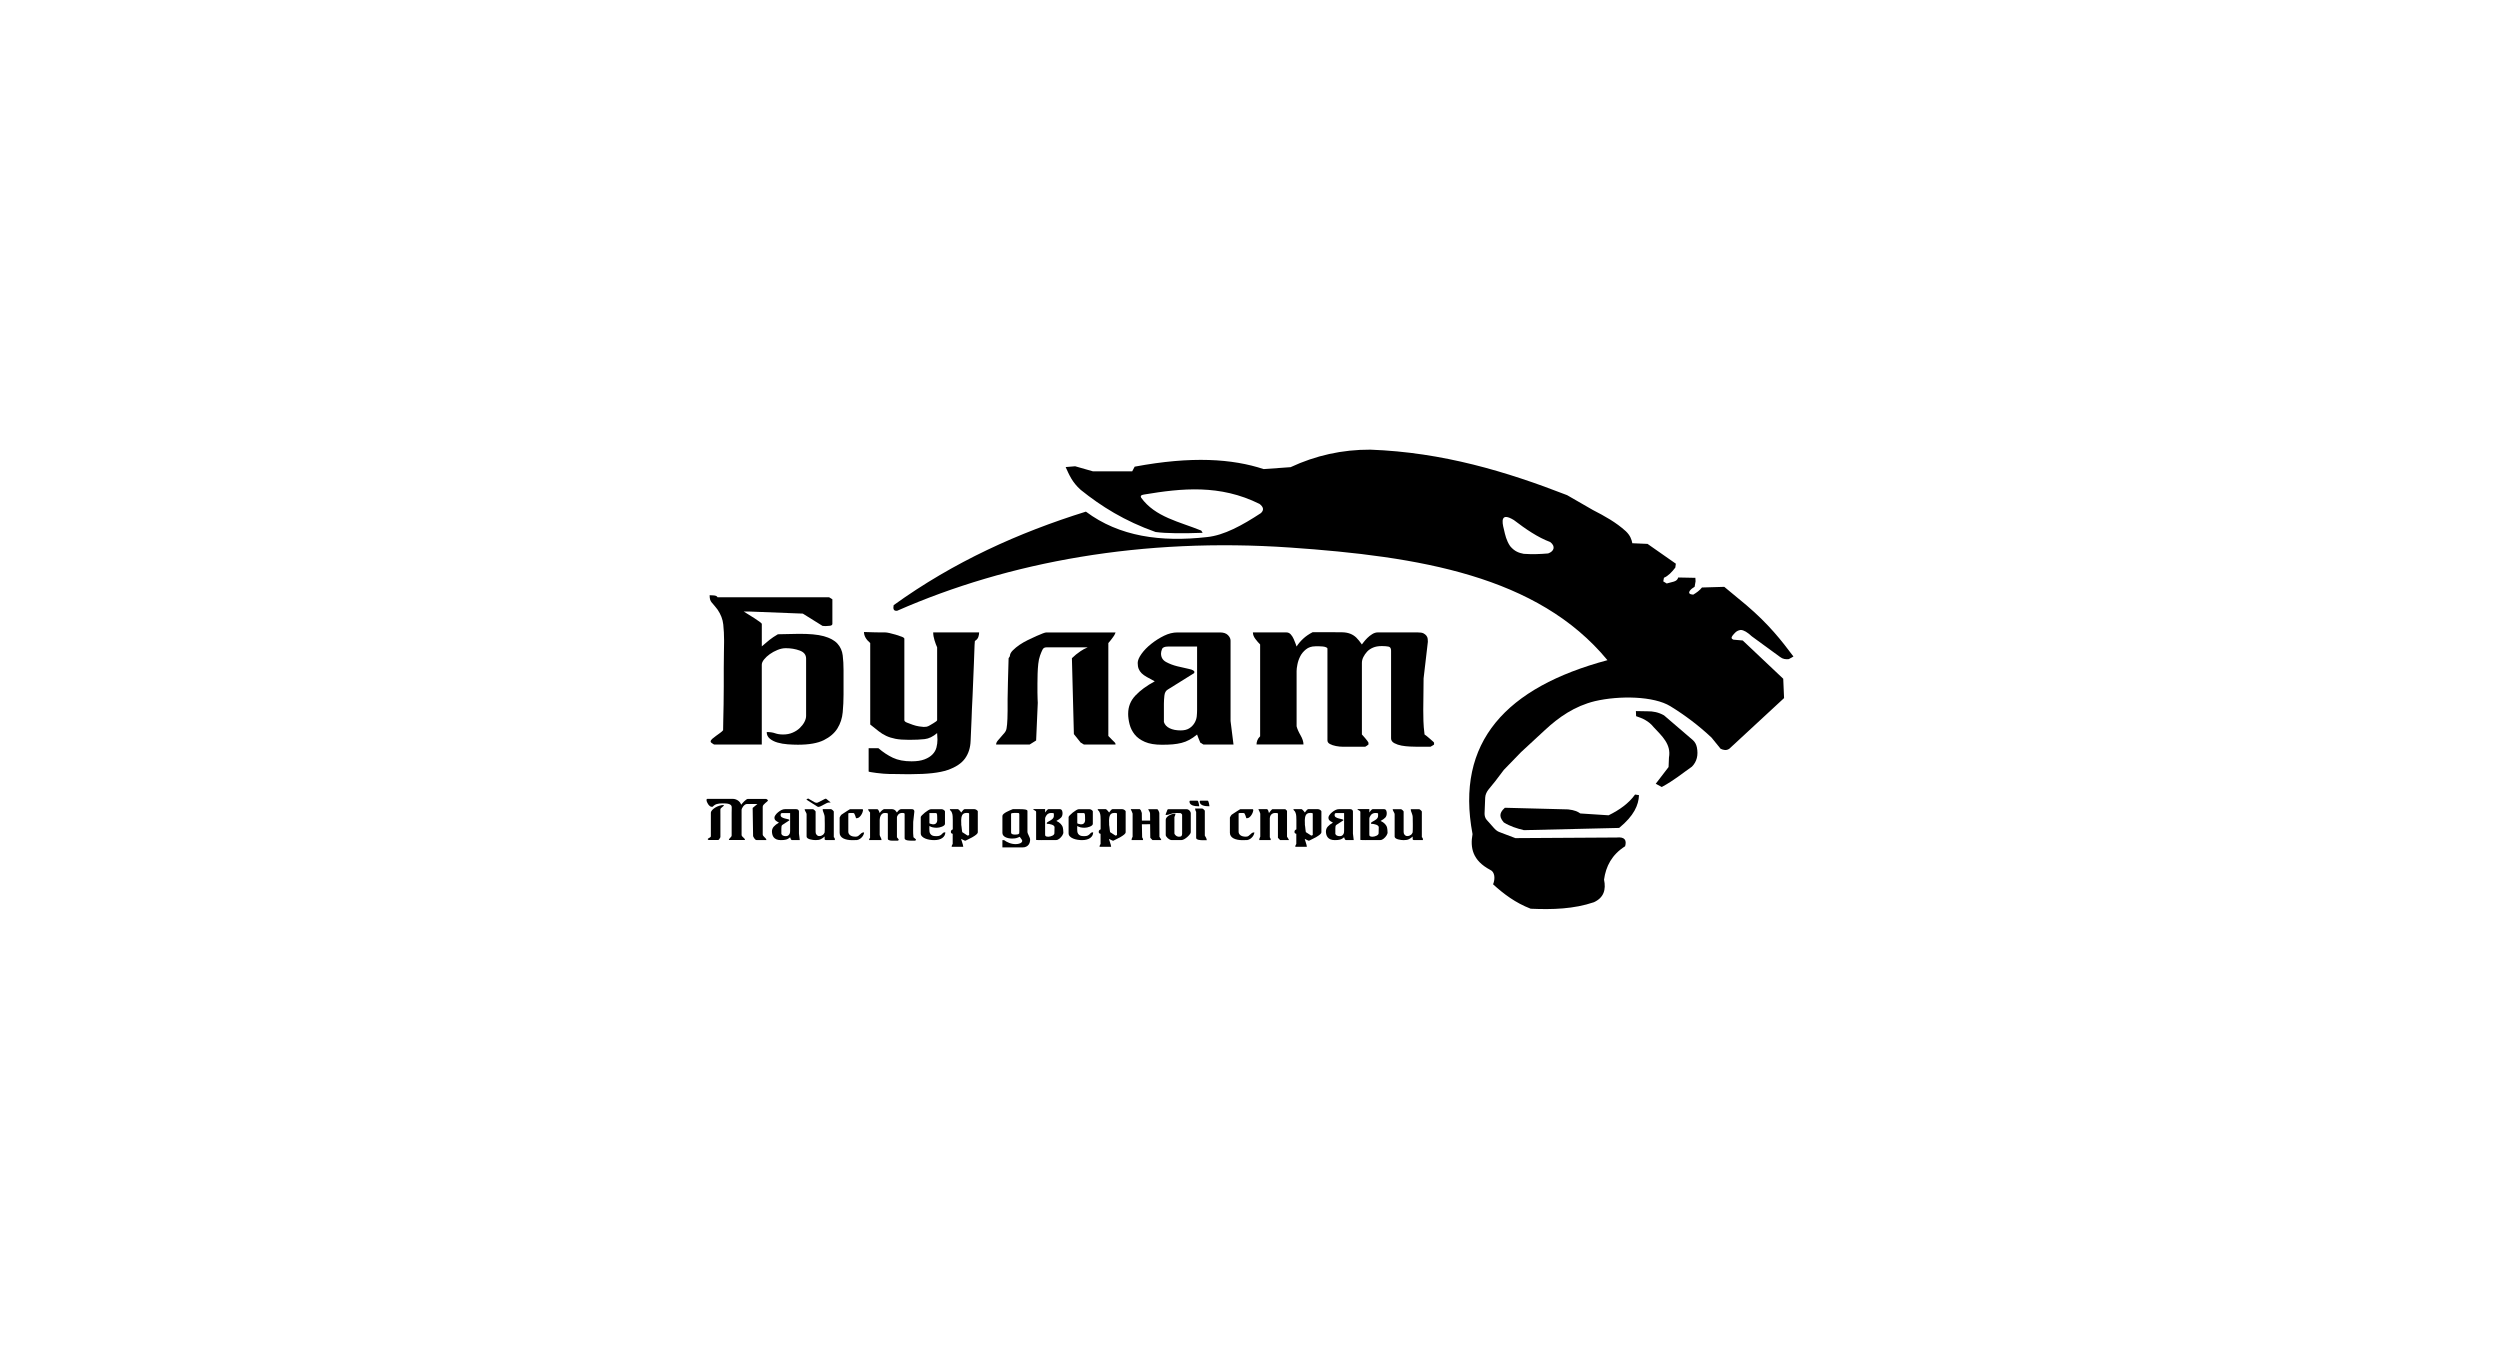 <?xml version="1.0" encoding="UTF-8"?>
<svg xmlns="http://www.w3.org/2000/svg" version="1.1" viewBox="0 0 230 125">
  <!-- Generator: Adobe Illustrator 28.6.0, SVG Export Plug-In . SVG Version: 1.2.0 Build 709)  -->
  <g>
    <g id="Layer_1">
      <g>
        <path d="M142.43,50.916c.55-.19.704-.658.19-1.049-1.141-.425-2.248-1.185-3.347-2.023-1.205-.733-1.114.106-.913.862.116.512.224,1.024.571,1.536.418.507.837.63,1.255.711.748.051,1.496.031,2.244-.037M140.823,83.602c-1.397-.539-2.477-1.351-3.46-2.246.211-.507.17-1.141-.266-1.329-1.62-.861-1.854-2.026-1.624-3.292-1.605-8.494,3.116-13.505,12.413-15.999-6.41-7.767-17.348-9.545-29.21-10.363-13.522-.933-25.827,1.288-36.134,5.816-.358.043-.384-.199-.326-.515,5.544-3.994,11.498-6.674,17.687-8.604,3.079,2.303,6.904,2.818,11.143,2.341,1.562-.158,3.246-1.081,4.962-2.209.322-.308.203-.584-.132-.842-3.646-1.811-7.146-1.444-10.63-.862-.283.039-.336.143-.266.281,1.29,1.799,3.548,2.223,5.533,3.034l.133.206c-1.81.065-3.333.06-4.336-.075-2.844-1.007-5.007-2.367-6.883-3.876-.79-.7-1.07-1.398-1.388-2.098l.875-.074,1.636.468h3.612l.228-.431c5.25-.983,8.985-.727,11.866.224l2.48-.178c2.299-1.072,4.742-1.621,7.34-1.61,6.647.246,12.487,2.003,18.099,4.186l2.373,1.367c1.073.551,2.129,1.131,3.03,1.953.405.388.527.748.597,1.103l1.399.06,2.604,1.822-.049.359c-.321.419-.659.775-1.046.934l-.061.336.317.192.499-.132c.236-.056.465-.12.56-.42l1.576.032.019.316-.087.508c-.179.104-.327.217-.428.346-.182.257-.017.352.296.378.301-.177.585-.377.807-.659l2.053-.06,2.032,1.683c2.08,1.773,3.233,3.259,4.332,4.727l-.428.24c-.28.031-.555-.001-.808-.202l-2.599-1.898c-.387-.362-.73-.576-1.013-.584-.407.052-.576.305-.769.538-.125.17-.087.287.094.356l.856.074,3.727,3.521.076,1.779-5.039,4.663c-.266.182-.533.123-.798,0l-.837-1.03c-1.184-1.114-2.451-2.065-3.784-2.884-1.525-.936-4.684-.994-6.941-.468-1.866.456-3.319,1.466-4.621,2.678l-2.186,2.022-1.578,1.629-.78,1.03-.609.749c-.176.216-.312.491-.323.768l-.057,1.442c-.008.209.05.442.19.599l.666.749c.136.153.3.301.494.374l1.483.562,9.317-.056c.743-.077.941.237.781.804-1.228.778-1.771,1.846-1.94,3.071.192.918-.015,1.658-.932,2.079-1.846.628-3.817.686-5.819.598" fill-rule="evenodd"/>
        <path d="M138.447,74.314l5.818.15c.593.064.895.209,1.122.374l2.605.169c1.02-.5,1.867-1.113,2.434-1.91l.362.057c-.04.919-.46,1.895-1.826,3.015l-8.766.206c-.636-.156-1.261-.35-1.845-.711-.328-.39-.535-.801.095-1.348" fill-rule="evenodd"/>
        <path d="M150.503,65.42l.019.468c.6.196,1.173.453,1.616,1.012.751.808,1.627,1.564,1.407,2.79l-.037.879-1.179,1.536.552.3c1.156-.624,1.879-1.248,2.776-1.872.459-.467.597-1.066.456-1.779-.065-.301-.196-.504-.361-.656l-2.662-2.285c-.507-.285-1.015-.385-1.521-.374l-1.064-.019Z" fill-rule="evenodd"/>
        <path d="M65.379,68.215c0-.074.051-.156.15-.244.101-.087.217-.179.347-.272.131-.094.257-.186.378-.273.121-.087.212-.17.272-.245,0-.2.005-.51.015-.932.01-.42.019-.896.03-1.43.01-.533.015-1.089.015-1.666v-1.675c0-.539.005-1.022.015-1.449.01-.426.014-.741.014-.94v-.208c0-.476-.025-.953-.075-1.431-.051-.476-.227-.934-.529-1.373-.121-.163-.227-.295-.317-.395-.09-.101-.166-.188-.227-.264-.06-.075-.105-.161-.136-.254-.03-.094-.045-.228-.045-.404.04,0,.161.006.362.018.202.012.322.069.363.17h10.266l.302.188v2.258c0,.101-.081.161-.242.179-.16.019-.291.028-.392.028-.04,0-.132-.006-.273-.019l-1.812-1.129-4.831-.188h-.603l.03.018c.061.038.182.113.363.226.181.114.367.229.559.349.191.119.357.232.498.339.141.106.211.172.211.196v2.071c.241-.214.473-.408.695-.584.221-.176.483-.351.785-.527l1.842-.037c1.026-.013,1.822.06,2.386.216.564.157.982.385,1.253.686.271.301.433.662.483,1.082.051.421.075.875.075,1.365v2.24c0,.526-.025,1.066-.075,1.618-.05.552-.212,1.047-.483,1.486-.271.439-.689.8-1.253,1.083-.564.282-1.359.423-2.386.423-.282,0-.594-.013-.937-.037-.342-.026-.654-.079-.936-.161-.282-.081-.518-.2-.71-.357-.191-.157-.287-.361-.287-.612.301,0,.559.037.77.113.211.075.458.113.74.113.322,0,.614-.056.875-.17.262-.112.484-.257.664-.432.181-.177.322-.361.423-.556.101-.194.151-.38.151-.555v-5.268c0-.351-.196-.599-.589-.743-.392-.145-.82-.216-1.284-.216-.241,0-.493.053-.754.16-.262.106-.498.235-.71.386-.211.15-.387.313-.529.489-.141.175-.211.338-.211.489v7.339h-4.376c-.02,0-.065-.026-.136-.076-.07-.05-.115-.082-.136-.094-.02-.014-.035-.032-.045-.057-.01-.026-.015-.044-.015-.057" fill-rule="evenodd"/>
        <path d="M80.818,68.838c.422.364.864.656,1.326.875.463.22,1.036.33,1.719.329.483,0,.88-.059,1.191-.179.312-.119.558-.272.739-.461.181-.188.302-.402.363-.64.06-.238.09-.477.09-.715,0-.063-.006-.166-.015-.311-.01-.144-.015-.242-.015-.292-.382.326-.764.512-1.146.555-.383.044-.855.066-1.418.066-.523,0-.946-.031-1.268-.094-.321-.062-.607-.154-.86-.272-.252-.12-.488-.267-.709-.443-.222-.175-.473-.376-.754-.602v-7.491c-.383-.326-.574-.665-.574-1.017.04,0,.156.004.346.01.192.006.398.012.62.018.221.006.427.01.619.01h.378c.081,0,.206.018.378.056.171.037.362.088.573.15.212.062.398.125.559.188.161.062.241.125.241.188v7.49c0,.088.081.163.241.226.161.063.337.128.529.198.191.069.387.119.587.15.202.032.342.048.423.048.04,0,.13-.007.271-.019.1-.024.201-.069.301-.132s.206-.125.317-.188c.111-.063.196-.119.257-.17.06-.05.09-.087.09-.113v-6.7c-.08-.175-.161-.392-.241-.649s-.121-.499-.121-.724h4.227c0,.137-.026.279-.075.423-.051.144-.157.266-.317.367-.021.188-.036.463-.045.828-.011.364-.026.778-.045,1.242-.02.465-.04.957-.061,1.478-.02.521-.04,1.01-.06,1.468-.02.458-.04.875-.061,1.252-.02.376-.03.652-.03.828-.04.752-.07,1.446-.09,2.08-.02.634-.191,1.176-.513,1.628-.322.451-.855.806-1.599,1.063-.743.257-1.87.385-3.379.385h-.513c-.202,0-.407-.003-.618-.009-.211-.006-.417-.009-.618-.009h-.242c-.141,0-.321-.01-.543-.028-.221-.019-.432-.04-.634-.066-.2-.025-.371-.05-.512-.076-.141-.024-.212-.044-.212-.056v-2.145h.905Z" fill-rule="evenodd"/>
        <path d="M95.328,68.122l-.605.377h-3.082c0-.114.049-.233.15-.358.101-.126.207-.248.317-.367.111-.119.217-.241.317-.367.1-.126.161-.264.181-.414.021-.112.036-.235.047-.367.01-.132.02-.298.03-.498.011-.202.016-.446.016-.734v-1.074c0-.426.01-.948.031-1.562.02-.614.041-1.348.061-2.202,0-.012.015-.034.044-.066.03-.032.053-.072.074-.122,0-.176.09-.355.271-.536.181-.182.388-.351.619-.509.231-.156.488-.304.77-.442.282-.138.544-.261.785-.367.242-.106.438-.188.589-.245.152-.056.257-.085.317-.085h6.372c0,.012-.02.062-.061.15-.04.088-.095.179-.166.273-.07.094-.145.195-.226.301s-.151.191-.212.254v8.545c.141.15.257.27.347.358.09.087.161.157.212.207.05.05.08.091.09.121.01.031.015.066.015.104h-2.898c-.02,0-.065-.026-.136-.076-.07-.051-.126-.082-.166-.094l-.634-.791-.182-6.983c.141-.138.267-.25.378-.338.111-.088.252-.191.422-.311.171-.119.387-.236.649-.348h-3.804c-.162,0-.277.069-.347.207-.07.137-.146.319-.227.545-.081.227-.136.484-.166.772-.031.289-.05.587-.06.894-.01.308-.015.615-.015.923v.828c0,.245.005.449.015.612.01.163.015.269.015.32l-.151,3.464Z" fill-rule="evenodd"/>
        <path d="M107.079,66.427c.08.25.256.442.529.573.271.132.609.198,1.012.198.322,0,.585-.062.786-.188.202-.125.363-.288.484-.489.121-.2.191-.407.212-.621.02-.213.03-.407.03-.584v-5.832h-2.684c-.301,0-.483.078-.543.235-.06.157-.091.291-.091.404,0,.351.156.612.464.781.311.169.656.301,1.039.395.382.094.74.175,1.072.245.332.069.498.166.498.292,0,.024-.01.056-.031.094l-2.415,1.505c-.181.1-.287.288-.317.564-.03.276-.045.526-.045.753v1.675ZM103.791,65.656c0-.64.222-1.195.665-1.665.443-.471,1.037-.908,1.782-1.309-.283-.15-.524-.282-.725-.395-.202-.113-.363-.228-.483-.347-.121-.12-.212-.255-.272-.405s-.091-.332-.09-.546c0-.225.115-.502.346-.828.232-.326.534-.636.907-.932.372-.295.765-.543,1.177-.744.412-.2.82-.301,1.222-.301h3.925c.321,0,.563.082.725.245.16.163.241.333.241.508v7.397l.271,2.165h-2.748c-.02,0-.065-.026-.136-.075-.07-.051-.125-.082-.166-.094-.04-.075-.096-.208-.166-.396-.07-.188-.116-.308-.136-.358-.241.2-.479.364-.71.489-.231.125-.472.22-.724.283-.251.062-.518.106-.8.132-.282.024-.614.037-.996.037-.645,0-1.168-.088-1.571-.263-.403-.176-.715-.402-.936-.678-.221-.276-.378-.587-.469-.932-.09-.345-.135-.674-.135-.988" fill-rule="evenodd"/>
        <path d="M121.008,59.461c-.342,0-.63.094-.861.282-.232.188-.408.401-.527.64-.122.238-.207.486-.257.743-.052.258-.077.461-.076.612v5.081c.06.238.18.514.362.828.181.313.271.596.271.846h-4.32c0-.125.025-.254.075-.386.05-.132.136-.254.257-.367v-8.45c-.141-.138-.287-.307-.438-.507-.152-.201-.227-.401-.227-.601h3.08c.161,0,.297.062.408.188.111.125.202.27.271.433.07.163.131.313.182.452.05.137.075.213.075.225.162-.251.362-.489.604-.715.241-.226.534-.427.876-.603h1.691c.422,0,.77.003,1.042.009.272.006.514.051.725.132.211.082.397.201.559.357.161.157.332.368.513.631.02-.026.076-.098.166-.217.091-.119.202-.244.332-.376.131-.132.282-.251.453-.358.171-.107.347-.16.529-.16h3.624c.262,0,.448.028.559.085.111.056.202.129.272.216.07.089.111.186.121.292.01.107.015.198.015.272l-.393,3.37c0,.577-.005,1.085-.015,1.524-.01.44-.015.898-.015,1.375,0,.313.005.652.015,1.016.01.363.044.777.103,1.242.02.012.081.056.181.131.1.075.191.151.271.227.081.075.166.15.257.226.091.075.146.131.166.169v.169c-.019.025-.069.06-.15.103-.081.044-.141.079-.181.104h-1.208c-.161,0-.382-.006-.665-.019-.282-.013-.543-.041-.785-.085-.242-.044-.464-.119-.665-.225-.202-.107-.302-.255-.302-.442v-8.077c0-.213-.081-.336-.241-.367-.161-.031-.352-.047-.573-.047h-.061c-.301,0-.563.047-.783.141-.222.094-.403.217-.543.367-.141.15-.256.317-.347.499-.091.182-.135.361-.135.537v6.589c.02.012.06.057.121.132.06.075.125.151.196.227.07.075.131.15.181.225s.086.132.106.169v.17c-.02.025-.066.06-.136.103-.07.044-.125.079-.166.104h-2.007c-.232,0-.458-.022-.68-.066-.221-.043-.407-.106-.558-.188-.152-.081-.227-.191-.227-.33v-8.453c0-.037-.04-.075-.12-.113-.081-.037-.181-.062-.302-.075-.12-.012-.231-.019-.332-.019h-.362Z" fill-rule="evenodd"/>
        <path d="M66.277,74.843v2.178s-.005.014-.016.031c-.01.018-.022.037-.036.06-.013.022-.026.045-.04.067-.013.023-.022.039-.028.049-.005.007-.019.018-.04.031-.022.014-.035.021-.04.021h-.878c-.005,0-.018-.007-.04-.021-.021-.014-.032-.022-.032-.026-.01-.008-.016-.018-.016-.031,0-.007.003-.016.008-.026.022-.024.048-.045.079-.062.032-.017.062-.034.093-.052.028-.018.054-.036.076-.057.021-.02.032-.05.032-.088v-2.126c0-.086.039-.173.115-.259.077-.086.174-.165.291-.236.117-.071.246-.128.387-.171.141-.043.275-.065.403-.065,0,.041-.017.078-.052.11-.035.03-.072.062-.111.093-.04.031-.076.064-.108.098s-.048.074-.048.12v.363ZM68.227,76.813c0,.048.016.091.048.127.032.036.068.072.107.106.04.035.076.07.108.108.032.039.048.079.048.125h-1.481c0-.039.012-.074.039-.107.026-.032.056-.065.087-.098.032-.033.061-.066.088-.101s.04-.071.04-.109v-2.107c0-.057.001-.121.004-.192.003-.071.003-.136.003-.197v-.107c0-.079-.024-.143-.072-.189-.048-.047-.112-.082-.191-.106-.079-.025-.17-.04-.271-.047-.101-.007-.202-.01-.303-.01-.207,0-.382.02-.526.06-.143.039-.273.123-.391.251-.005,0-.017.001-.036.003-.018.002-.033.003-.044.003-.069,0-.133-.026-.191-.075-.058-.051-.11-.109-.155-.177-.045-.068-.079-.133-.104-.2-.023-.065-.036-.116-.036-.15,0-.014.003-.039.009-.076.005-.036.032-.054.08-.054h2.303c.107,0,.203.016.291.047.087.031.166.072.235.124.069.052.126.11.171.174.045.064.081.129.108.195.016-.027.049-.07.099-.13.05-.059.106-.118.167-.179.061-.06.123-.114.187-.159.064-.044.117-.067.16-.067h1.672c.011,0,.036.014.076.039.04.026.062.044.068.054.016.01.024.023.024.036,0,.034-.026.073-.076.115-.051.041-.106.087-.164.137-.058.051-.113.103-.164.161-.05.057-.076.118-.076.185v2.541c0,.048.018.093.052.137.035.043.073.084.116.124.042.04.081.081.115.121.035.042.052.087.052.136h-.901c-.042,0-.081-.017-.115-.049-.035-.033-.067-.07-.097-.111-.029-.042-.052-.083-.072-.122-.018-.04-.03-.067-.036-.08l-.04-2.593.439-.363h-.956c-.07,0-.135.022-.195.068-.062.045-.115.097-.16.155-.045.058-.081.116-.107.174-.026.057-.04.098-.04.121v2.329Z" fill-rule="evenodd"/>
        <path d="M71.886,76.714c.021.069.068.121.139.158.072.037.161.055.267.054.085.001.154-.017.208-.051.053-.035.095-.079.127-.135.032-.055.051-.112.056-.171.005-.059.008-.113.008-.16v-1.608h-.709c-.079,0-.127.022-.143.065-.016.043-.024.081-.024.111,0,.097.041.169.123.215.082.047.174.083.274.109.101.026.195.048.283.067.087.02.131.047.131.081,0,.006-.003.015-.008.026l-.638.415c-.048.027-.076.079-.083.155-.009.077-.012.146-.012.208v.462ZM71.018,76.501c0-.176.058-.329.175-.459.117-.129.274-.25.471-.36-.075-.042-.139-.078-.191-.109-.053-.032-.096-.063-.128-.097-.032-.032-.056-.07-.072-.111-.016-.041-.024-.092-.024-.15,0-.063.03-.138.092-.229.061-.09.14-.175.239-.256.098-.082.202-.15.311-.206.108-.055.217-.082.322-.082h1.036c.085,0,.149.023.191.067.043.045.064.092.064.14v2.038l.073.597h-.726c-.005,0-.017-.007-.036-.02-.019-.014-.033-.023-.044-.027-.011-.02-.025-.057-.044-.109-.018-.051-.031-.085-.036-.098-.064.056-.126.1-.187.135-.061.035-.125.061-.191.078-.066.017-.137.03-.211.036-.075.007-.162.011-.263.011-.17,0-.308-.025-.414-.073-.106-.049-.188-.111-.247-.187-.058-.076-.099-.162-.123-.257-.024-.095-.036-.186-.036-.273" fill-rule="evenodd"/>
        <path d="M76.382,73.795c.021.017.032.027.032.031,0,.008-.008.011-.024.011-.011,0-.024-.002-.04-.006h-.064c-.085,0-.16.017-.223.052l-.613.316c-.059.024-.104.037-.136.037-.027,0-.054-.005-.083-.013-.03-.01-.062-.029-.1-.06l-.948-.601.159-.104.59.342c.064.038.138.057.223.057.032,0,.061-.009.088-.026l.637-.326c.058-.021.092-.031.1-.031s.026.01.052.031l.351.29ZM74.788,74.443c.016,0,.037.01.064.028.027.019.054.04.084.065.029.024.053.049.072.073.018.024.028.041.028.052v1.862c0,.031.004.069.012.114.008.045.026.087.052.127.027.04.061.075.104.107.042.031.095.047.159.047.081,0,.148-.011.204-.034.055-.023.103-.049.143-.081.04-.031.072-.066.095-.107.024-.04.044-.077.06-.111.005-.049.01-.122.012-.221.002-.098.004-.206.004-.324v-.244c0-.076-.002-.15-.004-.22-.002-.071-.004-.135-.004-.19v-.129c0-.104-.01-.191-.028-.262-.019-.07-.04-.136-.064-.195-.024-.06-.045-.116-.064-.171-.019-.055-.028-.118-.028-.187h.765c.016,0,.039.01.068.028.03.019.057.04.083.065.027.024.051.049.072.073.022.024.032.041.032.052v2.36c.048.031.077.072.087.122.011.05.016.098.016.142h-.852c-.01,0-.028-.007-.052-.021-.024-.014-.036-.022-.036-.026,0-.014-.002-.034-.004-.062-.002-.027-.004-.056-.004-.083,0-.031.002-.059.004-.083.002-.024.004-.042.004-.051-.069.058-.133.108-.191.15-.058.041-.118.076-.179.104-.061.028-.128.047-.199.059-.071.012-.161.019-.267.019-.064,0-.143-.005-.239-.016-.095-.011-.188-.028-.279-.054-.09-.026-.165-.061-.224-.104-.058-.043-.087-.095-.087-.157v-2.028c0-.044-.009-.087-.028-.127-.018-.04-.038-.078-.06-.117-.022-.037-.041-.076-.06-.116-.019-.04-.028-.082-.028-.127h.757Z" fill-rule="evenodd"/>
        <path d="M79.4,74.541c0,.038-.015.098-.044.181-.029.083-.069.165-.12.246-.051.081-.111.152-.183.213-.072.06-.141.091-.211.091h-.087c-.005-.018-.014-.045-.028-.086-.013-.04-.027-.082-.04-.127-.014-.044-.031-.086-.052-.124-.022-.039-.035-.066-.04-.083-.011-.027-.032-.044-.064-.049-.032-.006-.069-.008-.112-.008h-.191c-.037,0-.077.002-.12.008-.043.005-.064.022-.064.049v1.66c0,.135.057.245.171.332.114.086.28.129.498.129.1,0,.18-.021.239-.062.058-.042.111-.087.16-.135.048-.048.1-.094.155-.135.056-.041.132-.062.228-.062,0,.058-.016.126-.048.202-.032.076-.076.148-.131.215-.056.068-.124.128-.203.182-.08.054-.17.09-.271.107l-.446.01c-.16,0-.31-.014-.451-.042-.141-.027-.263-.069-.367-.124-.103-.055-.185-.126-.243-.212-.059-.087-.088-.188-.088-.306v-1.395s.011-.026.032-.067c.021-.042.037-.071.048-.089.01-.014.025-.033.044-.06.018-.027.031-.04.035-.044.054-.037.124-.085.212-.142.088-.057.176-.115.263-.171.088-.057.162-.104.223-.142.061-.039.095-.057.1-.057h1.116c.037,0,.06.012.068.036.008.024.012.045.012.062" fill-rule="evenodd"/>
        <path d="M81.387,74.795c-.09,0-.166.026-.228.078-.061.052-.107.111-.139.177-.032.066-.054.134-.068.205-.014.07-.02.127-.02.168v1.4c.016.066.048.142.095.228.048.087.072.165.072.234h-1.14c0-.035.007-.07.02-.107.013-.036.036-.07.067-.101v-2.328c-.037-.037-.076-.085-.115-.14-.04-.055-.06-.11-.06-.165h.812c.043,0,.078.017.108.052.029.035.053.074.071.12.019.045.036.086.049.124.013.037.02.058.02.062.042-.07.095-.136.159-.198s.141-.117.232-.166h.446c.112,0,.203.001.275.003.072.002.136.014.191.036.056.023.106.056.148.098.042.043.087.102.135.174.006-.007.02-.027.044-.06.024-.033.053-.068.087-.104.035-.036.074-.069.12-.098.045-.03.092-.044.14-.044h.956c.069,0,.119.008.148.023.029.016.053.035.072.06.019.024.03.051.032.081.002.03.003.055.003.075l-.103.929c0,.159-.001.299-.004.42-.003.12-.004.247-.004.378,0,.087.001.18.004.28.003.1.012.214.027.342.005.003.022.015.048.036.026.021.05.042.072.062.022.02.044.042.068.062.024.02.039.037.044.047v.047c-.005.007-.018.016-.04.028-.022.012-.037.022-.048.028h-.318c-.043,0-.101-.001-.176-.005-.074-.003-.143-.011-.207-.023-.064-.012-.123-.033-.175-.062-.053-.03-.08-.07-.08-.122v-2.225c0-.058-.021-.093-.064-.1-.042-.01-.093-.014-.15-.014h-.016c-.079,0-.148.013-.207.039-.058.027-.106.06-.143.102-.037.041-.068.087-.092.137-.024.051-.036.1-.036.149v1.815c.006.003.016.016.032.036.016.021.033.041.052.062.019.02.035.042.048.062.014.02.023.037.028.047v.047c-.006.007-.018.016-.036.028-.019.012-.033.022-.043.028h-.53c-.061,0-.12-.006-.179-.018-.058-.012-.107-.03-.148-.052-.04-.022-.06-.053-.06-.091v-2.329c0-.01-.011-.02-.032-.031-.022-.011-.048-.017-.079-.021-.032-.003-.062-.005-.088-.005h-.095Z" fill-rule="evenodd"/>
        <path d="M85.506,75.734s.009.012.028.027c.019.014.035.022.048.023.013.002.05.011.111.026.061.015.105.026.131.028h.032c.106,0,.185-.023.238-.07.053-.047.089-.1.107-.161.019-.061.027-.123.024-.187-.003-.064-.004-.113-.004-.148v-.088c0-.035-.001-.068-.004-.101-.003-.034-.004-.062-.004-.086v-.042c-.005-.024-.016-.056-.032-.095-.016-.04-.03-.06-.04-.06h-.635v.933ZM86.174,76.154c-.117,0-.235-.012-.354-.036-.119-.024-.224-.067-.314-.13v.057c0,.024-.001.051-.004.078-.002.028-.003.053-.003.078v.052c0,.079.004.158.012.238.007.079.033.153.076.218.041.065.103.118.182.158.079.04.199.06.358.059.154.001.267-.017.338-.054.072-.036.129-.076.171-.119.042-.043.083-.085.123-.125.04-.04.11-.059.211-.059,0,.214-.09.388-.271.521-.181.133-.432.2-.756.2-.143,0-.285-.012-.426-.036-.14-.023-.272-.061-.394-.111-.122-.051-.221-.115-.298-.195-.077-.079-.116-.175-.116-.285v-1.494c0-.035.039-.091.116-.171.077-.079.166-.159.266-.241.101-.081.204-.153.311-.218.106-.064.193-.096.262-.096h.956c.027,0,.06.006.099.018.04.012.074.028.104.049.03.02.055.044.079.07.024.026.036.047.036.065v1.141c0,.059-.026.11-.079.153-.053.043-.119.081-.195.112-.077.031-.16.056-.247.075-.087.019-.169.028-.242.028" fill-rule="evenodd"/>
        <path d="M88.436,75.885c.011.049.019.111.027.187.009.076.016.15.024.223.007.073.019.159.036.26.318.206.48.312.485.313.005.002.013.003.024.003.005,0,.018-.002.039-.005.011-.004.028-.012.052-.024.024-.012.036-.02.036-.023v-1.965c0-.021-.014-.036-.04-.044-.026-.009-.053-.014-.079-.016-.026-.001-.053-.002-.079-.002h-.056c-.106,0-.191.02-.254.062-.063.041-.11.095-.139.16-.029.066-.05.138-.064.218-.013.079-.02.156-.02.229,0,.058.001.113.004.163.003.051.004.094.004.132v.129ZM87.648,76.714c-.079-.024-.127-.05-.143-.077-.016-.028-.024-.064-.024-.11,0-.048.011-.089.032-.124.021-.034.069-.069.143-.103v-.85c0-.118-.004-.24-.012-.366-.008-.127-.033-.238-.075-.334-.022-.059-.043-.099-.064-.122-.021-.023-.041-.041-.06-.057-.018-.016-.032-.032-.044-.049-.01-.018-.016-.045-.016-.083h.741c.006,0,.017.006.036.019.019.011.033.022.044.028.01.011.028.028.052.052.023.024.047.051.071.078.024.028.045.055.064.081.019.026.034.044.044.054.011-.007.031-.035.06-.083.03-.048.07-.098.123-.15.053-.052.099-.078.136-.078h.885c.027,0,.059.006.099.019.04.011.074.029.103.051.03.023.056.045.079.068.024.023.036.047.036.07v1.909c0,.073-.046.148-.139.223-.093.076-.199.148-.318.217-.119.069-.244.134-.371.194-.127.061-.223.108-.287.143l-.04.011c-.005,0-.021-.003-.048-.011-.011-.003-.031-.012-.06-.028-.029-.015-.061-.03-.096-.044-.034-.013-.066-.029-.095-.047-.03-.017-.052-.029-.068-.036v.057c.011.034.026.079.044.136.019.057.037.117.056.179.018.062.037.124.055.187.019.062.028.118.028.166h-1.067c0-.044.008-.09.024-.135.016-.045.04-.087.072-.125v-.928Z" fill-rule="evenodd"/>
        <path d="M93.385,74.786c-.016,0-.039.002-.068.005-.029.004-.06.006-.091.007-.032.002-.074.006-.127.014-.016,0-.033.007-.052.02-.019.014-.028.024-.028.032v1.706c0,.083.033.139.1.169.066.029.153.044.258.044.07,0,.143-.006.219-.015.077-.011.135-.042.172-.094.01-.083.014-.158.012-.228-.003-.069-.004-.131-.004-.187v-1.338c0-.017-.002-.032-.005-.044-.002-.012-.007-.024-.011-.034-.011-.024-.031-.039-.06-.044-.03-.005-.065-.007-.108-.007h-.127c-.043,0-.07-.002-.08-.005M92.221,77.295h.16c.128.097.286.182.474.256.189.073.389.108.602.108.064,0,.132-.006.203-.019.072-.012.137-.031.195-.056.058-.027.105-.06.139-.099.035-.04.052-.085.052-.137,0-.016-.011-.044-.032-.081-.021-.036-.046-.074-.076-.114-.03-.039-.056-.075-.079-.106-.024-.031-.039-.052-.044-.062-.075.031-.137.057-.187.078-.051.02-.101.037-.152.049-.051.013-.106.02-.167.026s-.132.008-.212.008c-.111,0-.22-.011-.326-.034-.106-.022-.201-.055-.283-.099-.083-.043-.148-.097-.195-.163-.048-.066-.072-.142-.072-.228v-1.55c0-.066.037-.131.112-.195.074-.064.164-.123.267-.177.104-.053.207-.103.311-.148.104-.045.193-.082.267-.109h.654c.074,0,.151.002.23.005.08.003.154.01.223.021.069.01.127.027.171.049.045.022.068.051.068.085v1.914c0,.062.015.124.044.187.029.062.057.123.083.182.027.058.053.119.079.181.027.062.04.127.04.192,0,.069-.011.145-.032.228-.021.083-.058.16-.111.231-.053.071-.127.129-.219.176-.093.048-.213.07-.363.07h-1.825v-.67Z" fill-rule="evenodd"/>
        <path d="M97.017,76.092c-.005-.052-.032-.096-.079-.135-.048-.038-.106-.068-.174-.091-.07-.023-.143-.041-.219-.057-.077-.015-.156-.023-.236-.023,0-.003-.001-.012-.004-.024s-.004-.021-.004-.028c0-.031.016-.058.048-.08.032-.023.071-.048.119-.076.048-.028.1-.057.156-.088.056-.031.109-.068.159-.109.051-.041.092-.089.124-.14.032-.051.048-.112.048-.181v-.208c-.01-.034-.051-.051-.119-.051-.027-.004-.053-.006-.081-.006h-.063c-.085,0-.162.019-.232.055s-.125.081-.167.134c-.042.054-.077.111-.103.172-.027.06-.04.115-.04.162v1.395c0,.049.001.089.004.122.002.032.017.06.044.083.027.023.057.039.092.047.035.009.086.014.156.014.053,0,.114-.009.183-.027.069-.017.133-.041.192-.07.058-.029.103-.064.135-.102.032-.037.048-.077.048-.119l.014-.571ZM95.321,74.686c0-.027-.014-.051-.04-.072-.027-.02-.057-.039-.091-.057-.035-.018-.065-.035-.091-.055-.027-.019-.04-.042-.04-.07h1.092v.316c.01-.014.029-.038.056-.072.026-.035.053-.069.079-.104.027-.035.057-.065.091-.091.035-.026.065-.039.092-.039h1.036c.064,0,.111.016.143.049.032.033.056.072.072.117.016.044.026.087.028.129.002.041.003.071.004.089,0,.162-.045.293-.136.393-.085.093-.228.196-.43.307.165.072.299.164.403.275.103.111.168.228.195.353.011.059.02.12.028.185.008.064.012.128.012.194.01.052.006.104-.012.158-.019.053-.044.108-.076.163-.032.056-.072.109-.12.161-.048.052-.095.098-.144.137-.048.04-.098.072-.151.096-.053.024-.106.036-.159.036h-.98c-.011,0-.051,0-.12.003-.069.002-.152.002-.246.002-.096,0-.19,0-.279-.002-.09-.002-.162-.007-.215-.014v-2.588Z" fill-rule="evenodd"/>
        <path d="M99.109,75.734s.009.012.028.027c.019.014.035.022.048.023.013.002.05.011.111.026.061.015.105.026.131.028h.032c.106,0,.185-.023.238-.07.053-.047.089-.1.107-.161.019-.061.027-.123.024-.187-.003-.064-.004-.113-.004-.148v-.088c0-.035-.001-.068-.004-.101-.003-.034-.004-.062-.004-.086v-.042c-.005-.024-.016-.056-.032-.095-.016-.04-.029-.06-.04-.06h-.635v.933ZM99.776,76.154c-.117,0-.235-.012-.354-.036-.119-.024-.224-.067-.314-.13v.057c0,.024-.001.051-.004.078-.002.028-.003.053-.003.078v.052c0,.079.004.158.012.238.007.079.033.153.076.218.042.065.103.118.182.158.079.04.199.06.358.059.154.001.267-.017.338-.054.072-.036.129-.076.171-.119.043-.043.083-.085.123-.125.04-.04.11-.059.211-.059,0,.214-.09.388-.271.521-.181.133-.432.2-.756.2-.143,0-.285-.012-.426-.036-.14-.023-.272-.061-.394-.111-.121-.051-.221-.115-.298-.195-.077-.079-.116-.175-.116-.285v-1.494c0-.035.039-.091.116-.171.077-.079.166-.159.266-.241.101-.081.204-.153.311-.218.106-.064.193-.096.262-.096h.956c.027,0,.06.006.1.018.039.012.074.028.103.049.03.02.056.044.079.07s.036.047.036.065v1.141c0,.059-.026.11-.079.153-.053.043-.119.081-.195.112-.077.031-.16.056-.248.075-.087.019-.168.028-.242.028" fill-rule="evenodd"/>
        <path d="M102.039,75.885c.011.049.019.111.028.187.008.076.016.15.024.223.007.073.019.159.036.26.318.206.48.312.485.313.005.002.013.003.024.003.005,0,.018-.002.039-.005.011-.004.028-.012.052-.024s.036-.02.036-.023v-1.965c0-.021-.013-.036-.04-.044-.026-.009-.053-.014-.079-.016-.026-.001-.053-.002-.079-.002h-.056c-.106,0-.191.02-.254.062-.063.041-.11.095-.139.16-.029.066-.051.138-.064.218-.013.079-.02.156-.02.229,0,.058.001.113.004.163.003.051.004.094.004.132v.129ZM101.251,76.714c-.079-.024-.128-.05-.143-.077-.016-.028-.024-.064-.024-.11,0-.048.011-.089.032-.124.021-.034.069-.069.142-.103v-.85c0-.118-.004-.24-.012-.366-.008-.127-.033-.238-.075-.334-.022-.059-.043-.099-.064-.122-.022-.023-.041-.041-.06-.057-.018-.016-.033-.032-.044-.049-.01-.018-.016-.045-.016-.083h.741c.005,0,.017.006.036.019.019.011.033.022.044.028.01.011.028.028.052.052.024.024.048.051.072.078.024.028.045.055.064.081.019.026.033.044.044.054.011-.007.031-.035.06-.083.029-.048.07-.098.123-.15.053-.052.099-.078.136-.078h.884c.027,0,.06.006.1.019.04.011.074.029.103.051.03.023.056.045.079.068.024.023.036.047.036.07v1.909c0,.073-.046.148-.139.223-.093.076-.199.148-.318.217-.119.069-.244.134-.371.194-.127.061-.223.108-.287.143l-.04.011c-.005,0-.021-.003-.048-.011-.011-.003-.031-.012-.06-.028-.028-.015-.061-.03-.095-.044-.035-.013-.066-.029-.095-.047-.029-.017-.052-.029-.068-.036v.057c.011.034.025.079.044.136.019.057.037.117.056.179.019.062.037.124.056.187.019.062.028.118.028.166h-1.067c0-.044.008-.09.024-.135s.04-.087.072-.125v-.928Z" fill-rule="evenodd"/>
        <path d="M106.661,76.974c.005.01.016.027.032.052.016.024.033.05.052.078.018.027.034.054.048.078.014.023.022.043.028.056.011.025.016.04.016.047h-.812l-.199-.208-.016-1.25-.758.006.024,1.198c.027.035.048.075.064.119.015.046.023.091.023.136h-1.059c0-.052.009-.106.028-.161.018-.056.041-.106.068-.15v-2.122l-.032-.089c-.01-.023-.02-.046-.028-.068-.007-.02-.014-.037-.019-.052l-.079-.156c0-.007-.002-.015-.004-.026-.003-.011-.004-.017-.004-.02h.82c.005,0,.02.012.044.039.024.025.041.045.052.059.005.01.014.028.024.054.01.027.02.052.028.078.008.027.018.051.028.076.01.024.016.041.016.052l.008.695h.759l-.008-.643s-.006-.033-.015-.088c-.011-.024-.02-.047-.028-.067-.008-.021-.017-.039-.028-.053l-.089-.161v-.04h.829c.005,0,.016.012.036.036.019.024.034.045.044.062.006.007.015.023.028.049.014.026.026.052.036.078.011.026.02.052.028.078.008.026.012.044.012.055l.009,2.173Z" fill-rule="evenodd"/>
        <path d="M108.142,74.852c0,.049-.011.101-.032.157-.021.055-.042.108-.064.16v1.494c0,.035.014.07.04.106.027.037.058.071.095.104.037.033.082.058.136.078.053.019.106.028.159.028.111,0,.186-.024.223-.073.037-.048.056-.112.056-.191v-1.758c0-.02-.018-.048-.051-.083-.035-.035-.071-.058-.108-.072h-.08c-.032,0-.069-.001-.111-.003-.043-.001-.083-.002-.12-.002h-.087c-.117,0-.216.01-.299.029s-.158.039-.227.062c-.07.022-.136.043-.2.062-.064.019-.14.028-.23.028,0-.007.001-.019.003-.036.002-.018.004-.03.004-.036,0-.024.01-.057.032-.098.022-.042.04-.085.056-.129.016-.045.031-.087.044-.123.014-.036.022-.058.024-.065.003-.006.014-.016.036-.028.021-.012.037-.018.048-.018h1.665c.064,0,.12.013.167.039.048.026.089.058.124.097.034.038.061.077.079.116.018.04.028.076.028.107v1.758c0,.052-.032.12-.095.202-.064.083-.141.164-.231.244-.091.079-.185.146-.283.199-.098.054-.187.081-.267.081h-.869c-.064,0-.129-.017-.196-.052-.066-.035-.125-.076-.179-.124-.053-.048-.097-.099-.132-.153-.035-.053-.052-.098-.052-.132v-1.401c0-.073.025-.142.076-.21.051-.067.119-.128.204-.182.085-.054.181-.097.287-.13.107-.032.216-.049.328-.049" fill-rule="evenodd"/>
        <path d="M109.435,73.759c0,.083.027.152.079.207.053.055.121.099.203.13.082.031.177.053.283.065.106.012.215.018.326.018,0-.018-.003-.053-.011-.108-.008-.056-.019-.114-.032-.174-.012-.061-.03-.115-.052-.163-.021-.048-.045-.073-.072-.073h-.638c-.043,0-.068.013-.076.036-.008.024-.012.045-.012.062" fill-rule="evenodd"/>
        <path d="M110.046,74.697v2.385c0,.049.02.087.06.115.04.027.091.049.155.065.064.016.135.026.212.031.077.005.153.007.227.007.064,0,.123,0,.176-.002.053-.002.1-.002.143-.002,0-.07-.021-.145-.064-.226-.043-.081-.079-.146-.112-.195v-2.282c0-.01-.009-.027-.028-.049-.019-.022-.041-.045-.068-.07-.027-.024-.053-.045-.08-.062-.026-.018-.048-.026-.064-.026h-.654c0,.052.009.105.028.161.019.055.041.105.068.15" fill-rule="evenodd"/>
        <path d="M115.305,74.541c0,.038-.015.098-.044.181-.029.083-.069.165-.12.246-.05.081-.111.152-.183.213-.072.06-.141.091-.211.091h-.087c-.005-.018-.014-.045-.027-.086-.014-.04-.027-.082-.04-.127-.013-.044-.031-.086-.052-.124-.022-.039-.035-.066-.04-.083-.011-.027-.032-.044-.064-.049-.033-.006-.069-.008-.112-.008h-.191c-.037,0-.077.002-.12.008-.043.005-.063.022-.063.049v1.66c0,.135.057.245.17.332.115.086.28.129.498.129.101,0,.181-.021.239-.062.058-.042.111-.087.16-.135.047-.048.099-.094.154-.135.056-.041.132-.062.228-.062,0,.058-.016.126-.049.202-.031.076-.075.148-.131.215-.056.068-.124.128-.203.182-.081.054-.17.09-.272.107l-.446.01c-.16,0-.31-.014-.451-.042-.141-.027-.263-.069-.367-.124-.103-.055-.185-.126-.243-.212-.058-.087-.088-.188-.088-.306v-1.395s.011-.026.032-.067c.021-.042.037-.071.048-.089.01-.014.025-.033.044-.06.018-.027.031-.04.036-.044.053-.037.124-.085.211-.142.088-.057.175-.115.263-.171.088-.057.162-.104.223-.142.061-.039.095-.057.1-.057h1.115c.037,0,.06.012.068.036s.012.045.012.062" fill-rule="evenodd"/>
        <path d="M115.945,74.852s-.011-.031-.032-.085c-.021-.053-.037-.094-.048-.122l-.079-.156c0-.007-.002-.015-.004-.026-.003-.01-.004-.018-.004-.021h.805c.005,0,.016.013.032.039.016.026.032.047.048.06.006.01.011.028.019.055.008.026.016.052.024.078.008.026.016.051.024.075.009.024.012.041.012.052l.159-.208c.016-.025.045-.055.087-.093.043-.038.067-.057.072-.057h1.187l.159.15v2.381c.005.01.016.027.032.052.016.024.032.05.048.078.016.027.032.054.048.078.016.024.027.043.031.056.011.025.016.04.016.047h-.813l-.198-.208v-2.224c0-.017-.014-.03-.04-.039-.027-.008-.057-.014-.091-.016-.034-.001-.068-.002-.099-.002h-.056c-.074,0-.142.016-.203.049-.061.033-.11.072-.148.119-.037.047-.064.098-.083.153-.019.056-.028.107-.028.155v1.758c.027.035.048.074.064.119.016.045.024.09.024.135h-1.061c0-.052.01-.106.028-.161.019-.056.041-.106.068-.15v-2.122Z" fill-rule="evenodd"/>
        <path d="M120.049,75.885c.01.049.019.111.028.187.008.076.016.15.024.223.008.073.02.159.036.26.318.206.48.312.485.313.005.002.013.003.024.003.005,0,.018-.002.039-.005.011-.004.028-.012.052-.024.024-.012.036-.02.036-.023v-1.965c0-.021-.013-.036-.04-.044-.026-.009-.053-.014-.079-.016-.026-.001-.053-.002-.079-.002h-.056c-.106,0-.191.02-.254.062-.063.041-.11.095-.139.16-.029.066-.05.138-.064.218-.013.079-.02.156-.02.229,0,.058.001.113.004.163.003.051.004.094.004.132v.129ZM119.261,76.714c-.079-.024-.127-.05-.143-.077-.016-.028-.024-.064-.024-.11,0-.048.01-.089.031-.124.021-.034.069-.069.143-.103v-.85c0-.118-.004-.24-.012-.366-.007-.127-.033-.238-.075-.334-.022-.059-.043-.099-.064-.122-.022-.023-.042-.041-.06-.057-.019-.016-.033-.032-.044-.049-.01-.018-.016-.045-.016-.083h.741c.005,0,.016.006.035.019.019.011.033.022.044.028.01.011.027.028.052.052.023.024.047.051.071.078.024.028.045.055.064.081.019.026.034.044.044.054.01-.007.031-.035.06-.083.028-.048.07-.098.123-.15.053-.052.099-.078.136-.078h.885c.027,0,.059.006.099.019.039.011.074.029.103.051.03.023.056.045.079.068.024.023.036.047.036.07v1.909c0,.073-.046.148-.139.223-.093.076-.199.148-.318.217-.119.069-.244.134-.371.194-.128.061-.223.108-.286.143l-.04.011c-.006,0-.021-.003-.048-.011-.011-.003-.031-.012-.06-.028-.029-.015-.061-.03-.096-.044-.034-.013-.066-.029-.095-.047-.029-.017-.052-.029-.068-.036v.057c.01.034.026.079.044.136.018.057.036.117.056.179.018.062.037.124.055.187.019.062.028.118.028.166h-1.067c0-.044.008-.09.024-.135.016-.045.04-.087.072-.125v-.928Z" fill-rule="evenodd"/>
        <path d="M122.852,76.714c.021.069.068.121.139.158.072.037.162.055.267.054.085.001.154-.017.208-.051.053-.035.095-.079.128-.135.032-.055.05-.112.056-.171.005-.059.007-.113.007-.16v-1.608h-.707c-.081,0-.128.022-.144.065-.016.043-.024.081-.024.111,0,.097.041.169.123.215.082.047.174.083.274.109.102.026.195.048.283.067.087.02.131.047.131.081,0,.006-.002.015-.008.026l-.637.415c-.048.027-.076.079-.084.155-.008.077-.012.146-.012.208v.462ZM121.985,76.501c0-.176.058-.329.176-.459.116-.129.273-.25.47-.36-.074-.042-.138-.078-.192-.109-.053-.032-.095-.063-.128-.097-.031-.032-.056-.07-.071-.111-.016-.041-.024-.092-.024-.15,0-.063.03-.138.091-.229.061-.09.14-.175.239-.256.098-.082.202-.15.311-.206.109-.055.217-.082.322-.082h1.037c.084,0,.148.023.19.067.043.045.064.092.064.14v2.038l.072.597h-.725c-.005,0-.017-.007-.036-.02-.018-.014-.033-.023-.044-.027-.011-.02-.026-.057-.044-.109-.018-.051-.03-.085-.036-.098-.063.056-.126.1-.187.135-.061.035-.125.061-.191.078-.066.017-.137.03-.211.036-.075.007-.162.011-.263.011-.17,0-.308-.025-.415-.073-.106-.049-.188-.111-.246-.187-.058-.076-.1-.162-.124-.257-.024-.095-.036-.186-.036-.273" fill-rule="evenodd"/>
        <path d="M126.845,76.092c-.006-.052-.032-.096-.079-.135-.047-.038-.106-.068-.174-.091-.069-.023-.143-.041-.219-.057-.077-.015-.155-.023-.235-.023,0-.003-.001-.012-.004-.024-.003-.012-.005-.021-.005-.028,0-.031.016-.058.048-.08.032-.023.072-.048.119-.076s.1-.057.156-.088c.056-.031.109-.068.16-.109.051-.041.092-.089.124-.14.032-.051.048-.112.048-.181v-.208c-.011-.034-.051-.051-.12-.051-.027-.004-.053-.006-.08-.006h-.063c-.086,0-.162.019-.232.055-.069.036-.124.081-.167.134-.042.054-.076.111-.103.172-.027.06-.04.115-.04.162v1.395c0,.049.001.089.004.122.002.032.017.06.044.083.026.023.057.039.092.047.035.009.086.014.155.014.053,0,.115-.009.184-.027.069-.017.133-.041.191-.07.058-.029.103-.064.136-.102.032-.037.048-.077.048-.119l.014-.571ZM125.149,74.686c0-.027-.014-.051-.04-.072-.027-.02-.057-.039-.092-.057-.034-.018-.064-.035-.091-.055-.027-.019-.04-.042-.039-.07h1.091v.316c.011-.014.029-.038.056-.072.026-.035.053-.069.079-.104.026-.035.057-.065.091-.091.035-.026.065-.039.092-.039h1.036c.064,0,.112.016.144.049.032.033.056.072.072.117.016.044.025.087.028.129.002.041.003.071.004.089,0,.162-.045.293-.135.393-.085.093-.229.196-.43.307.165.072.299.164.403.275.103.111.168.228.195.353.011.059.02.12.028.185.007.064.011.128.011.194.011.052.007.104-.011.158-.019.053-.044.108-.076.163-.032.056-.072.109-.119.161-.048.052-.096.098-.144.137-.047.04-.097.072-.151.096-.053.024-.106.036-.159.036h-.98c-.011,0-.051,0-.119.003-.069.002-.152.002-.247.002-.096,0-.189,0-.279-.002-.091-.002-.163-.007-.215-.014v-2.588Z" fill-rule="evenodd"/>
        <path d="M128.888,74.443c.016,0,.036.009.064.028.026.019.055.041.083.065.029.024.053.048.071.073.019.024.028.041.028.052v1.862c0,.03.004.069.012.114.007.045.025.087.052.127.026.04.061.075.103.106.043.031.097.047.16.047.079,0,.148-.011.203-.033.056-.023.103-.049.144-.08.04-.031.071-.066.095-.107.024-.039.044-.076.06-.111.006-.048.01-.121.012-.221.003-.098.004-.206.004-.324v-.244c0-.076,0-.15-.004-.22-.002-.072-.003-.134-.003-.189v-.13c0-.104-.009-.191-.028-.262-.018-.071-.039-.136-.063-.194-.024-.059-.045-.116-.064-.171-.019-.055-.028-.118-.028-.187h.765c.016,0,.038.009.068.028.029.019.057.041.083.065.026.024.05.048.072.073.022.024.032.041.032.052v2.36c.048.031.077.072.088.121.011.051.016.098.016.142h-.853c-.011,0-.027-.007-.052-.02-.024-.014-.036-.022-.036-.026,0-.013-.001-.035-.005-.062-.002-.027-.004-.056-.004-.082,0-.032.002-.06.004-.084.003-.024.005-.041.005-.051-.069.059-.132.108-.191.15-.058.041-.118.076-.179.104-.061.028-.127.048-.199.06-.072.012-.161.019-.267.019-.064,0-.143-.006-.239-.016-.095-.01-.188-.029-.279-.055-.09-.026-.164-.06-.223-.104-.059-.043-.088-.095-.088-.158v-2.028c0-.045-.009-.087-.028-.127-.018-.04-.038-.078-.06-.116-.021-.039-.041-.077-.06-.117-.019-.04-.028-.082-.028-.127h.757Z" fill-rule="evenodd"/>
        <path d="M110.376,73.759c0,.082.027.152.079.207.053.056.121.098.203.13.082.031.177.053.283.065.106.012.215.018.326.018,0-.018-.004-.053-.012-.109-.008-.055-.019-.114-.032-.174-.013-.061-.03-.115-.052-.163-.021-.048-.045-.072-.072-.072h-.638c-.043,0-.068.012-.076.036-.008.024-.012.045-.012.062" fill-rule="evenodd"/>
      </g>
    </g>
  </g>
</svg>